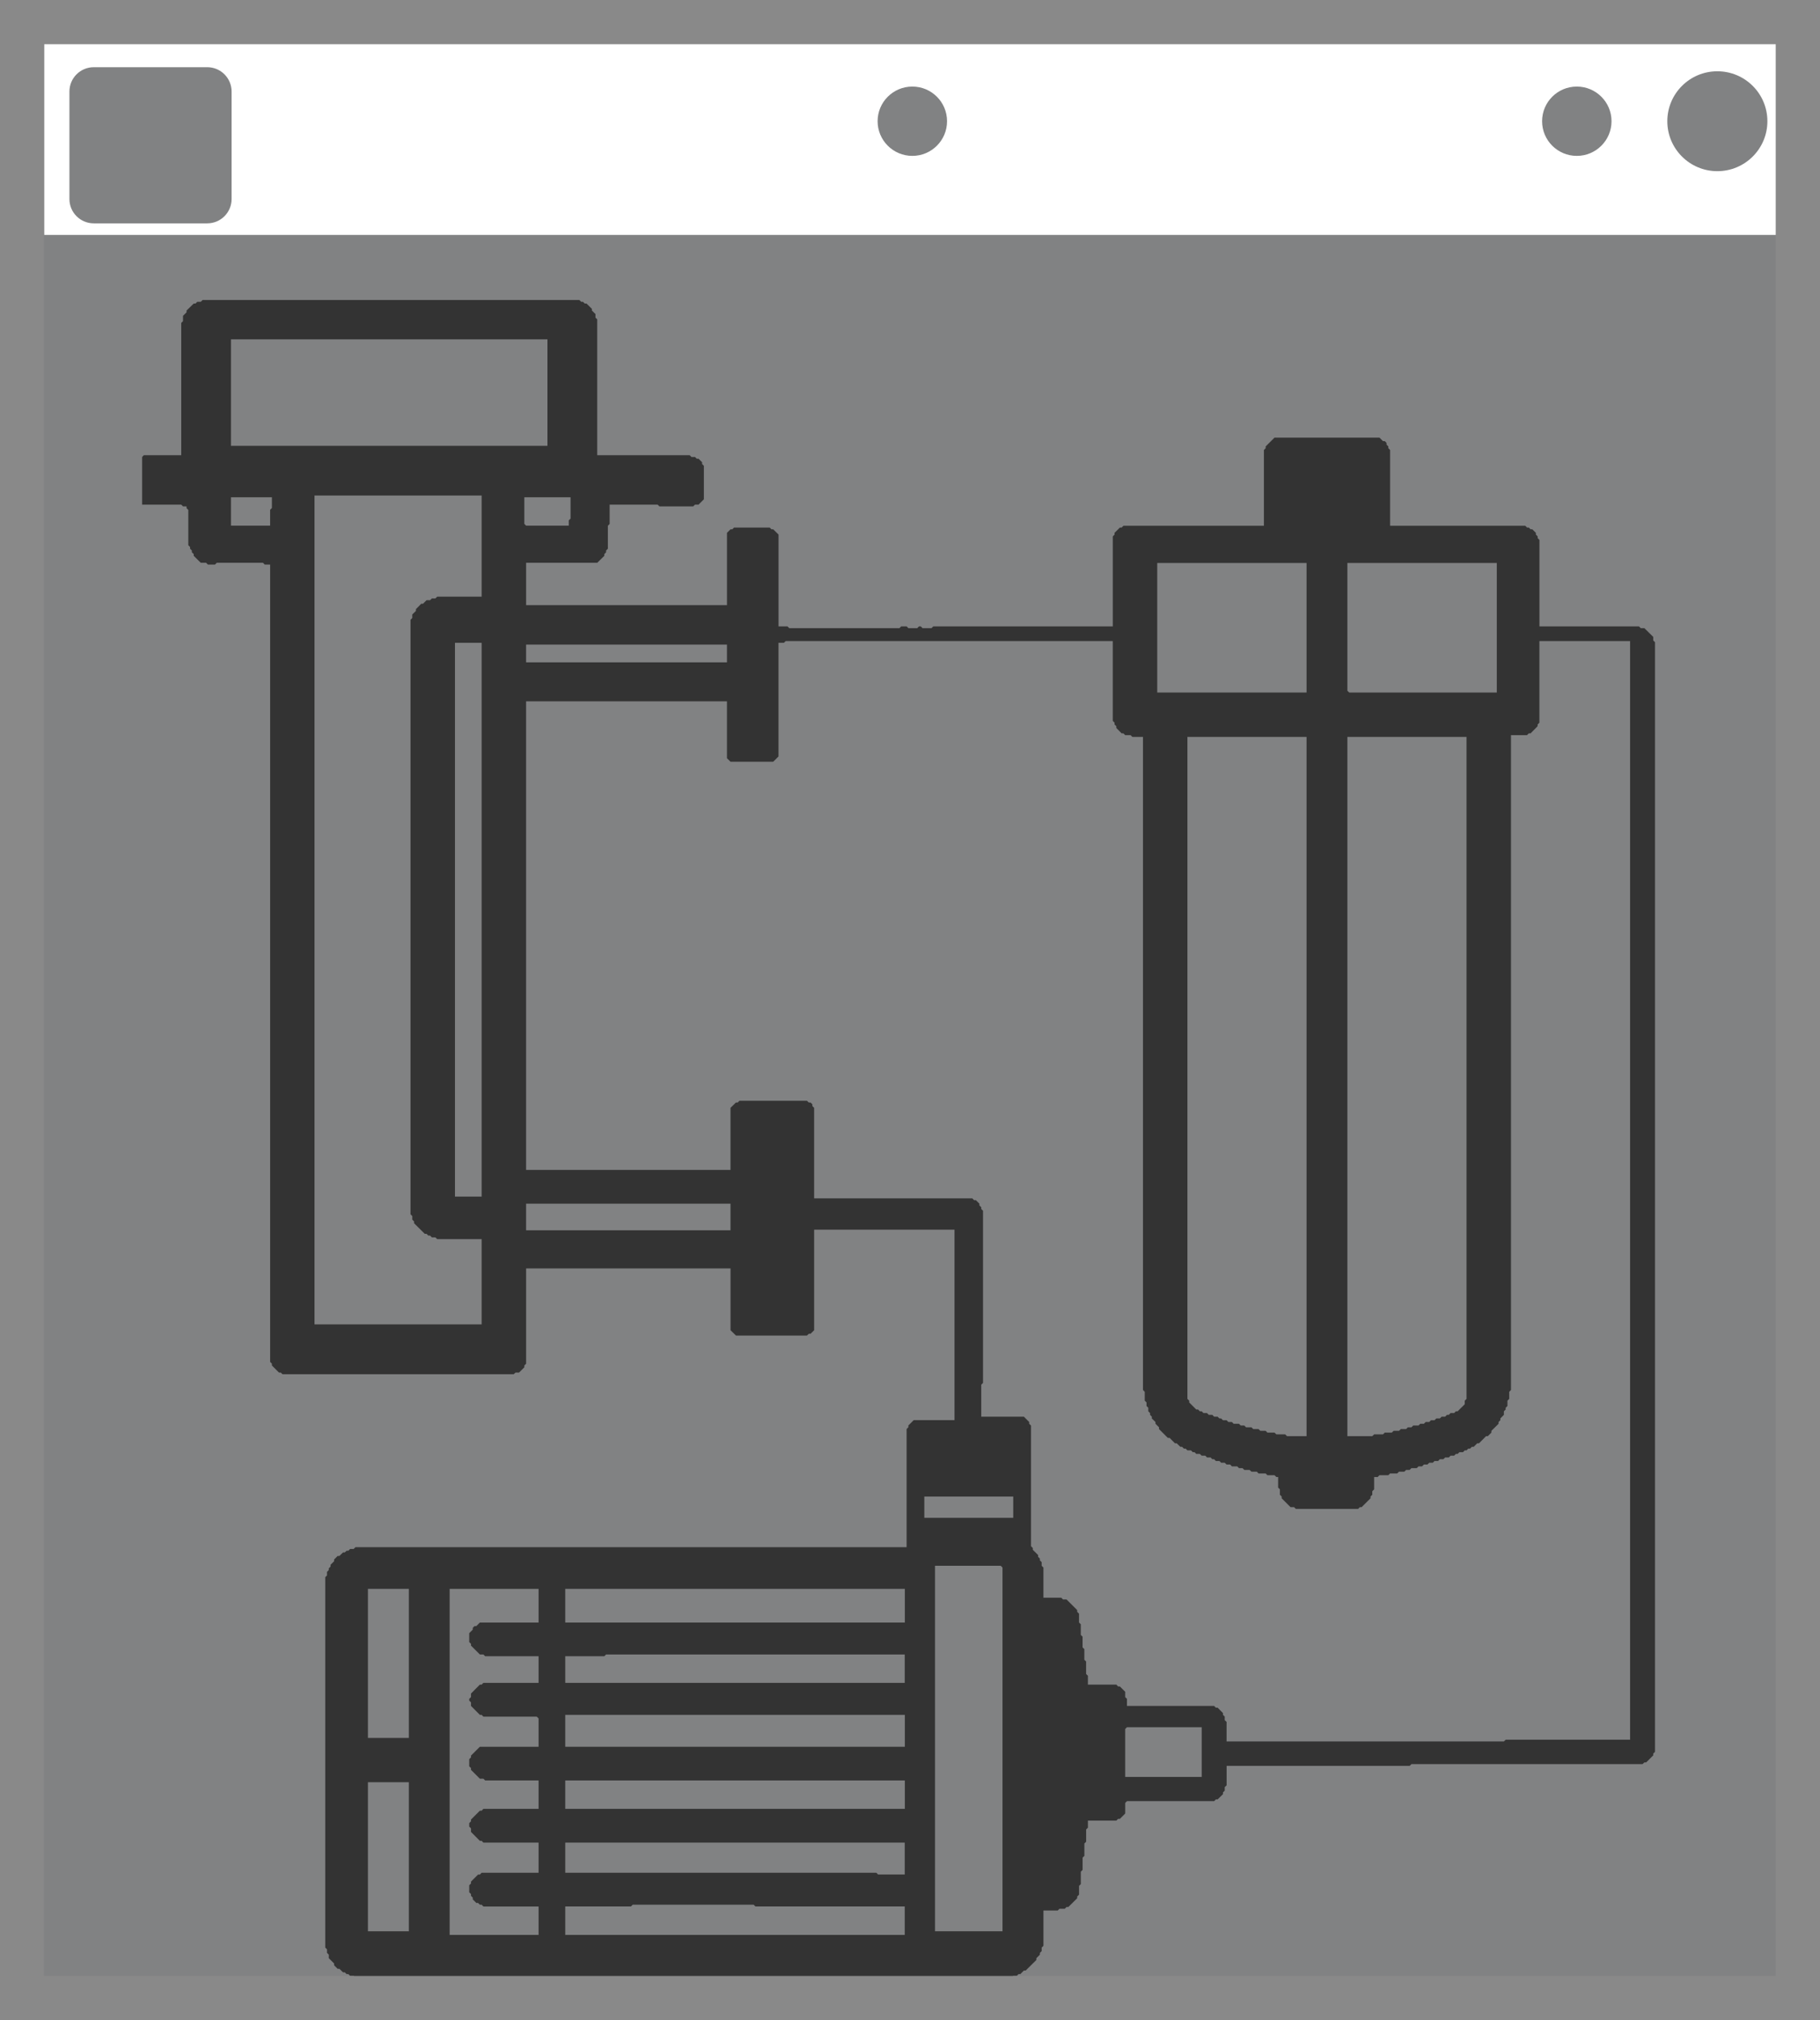 <svg width="109" height="121" viewBox="0 0 109 121" fill="none" xmlns="http://www.w3.org/2000/svg">
<rect x="0" y="0" width="109" height="121" fill="#333333" stroke="none"/>
<g clip-path="url(#clip0_430_59)">
<path d="M108.236 11.085H102.348V120.338H108.236V11.085Z" fill="#818283"/>
<path d="M8.513 11.317H2.625V120.571H8.513V11.317Z" fill="#818283"/>
<path d="M37.895 114.083L37.789 114.189H33.853V115.894H54.185V114.189H45.242L45.136 114.083H37.895Z" fill="#818283"/>
<path d="M33.853 110.365V112.171H52.483L52.589 112.277H54.185V110.365H33.853Z" fill="#818283"/>
<path d="M24.486 106.748H22.035V115.677H24.486V106.748Z" fill="#818283"/>
<path d="M54.191 106.643H33.853V108.343H54.191V106.643Z" fill="#818283"/>
<path d="M67.493 103.454L67.387 103.56V106.431H71.97V103.454H67.493Z" fill="#818283"/>
<path d="M54.191 102.713H33.853V104.625H54.191V102.713Z" fill="#818283"/>
<path d="M36.299 99.096L36.193 99.202H33.853V100.796H54.185V99.096H36.299Z" fill="#818283"/>
<path d="M54.191 95.166H33.853V97.184H54.191V95.166Z" fill="#818283"/>
<path d="M26.93 95.166V115.895H32.255V114.19H28.951L28.845 114.084H28.738L28.632 113.978H28.526L28.314 113.766V113.66L28.208 113.554V113.448L28.102 113.342V112.919L28.208 112.813V112.701L28.632 112.278H28.738L28.845 112.172H32.255V110.366H28.951L28.845 110.26H28.738L28.208 109.725V109.513L28.102 109.407V109.195L28.208 109.089V108.984L28.738 108.454H28.845L28.951 108.343H32.255V106.643H29.057L28.951 106.537H28.738L28.208 106.007V105.901L28.102 105.795V105.366L28.208 105.26V105.154L28.738 104.625H32.255V102.925L32.144 102.819H28.951L28.845 102.713H28.738L28.208 102.178V101.966L28.102 101.86V101.754L28.208 101.648V101.437L28.738 100.902H28.845L28.951 100.796H32.255V99.202H29.057L28.951 99.096H28.738L28.208 98.566V98.46L28.102 98.354V97.819L28.314 97.608V97.502L28.42 97.396H28.526L28.738 97.184H32.255V95.166H26.93Z" fill="#818283"/>
<path d="M24.486 95.166H22.035V104.095H24.486V95.166Z" fill="#818283"/>
<path d="M55.998 93.783V115.677H60.04V93.889L59.934 93.783H55.998Z" fill="#818283"/>
<path d="M60.683 89.637H55.357V90.913H60.683V89.637Z" fill="#818283"/>
<path d="M43.75 72.096H31.508V73.69H43.75V72.096Z" fill="#818283"/>
<path d="M80.695 44.138V86.019H82.186L82.297 85.913H82.828L82.934 85.807H83.358L83.464 85.701H83.788L83.894 85.596H84.212L84.318 85.49H84.53L84.636 85.384H84.955L85.061 85.278H85.278L85.384 85.172H85.597L85.703 85.066H85.915L86.021 84.96H86.233L86.339 84.854H86.551L86.657 84.743H86.769L86.875 84.637H87.087L87.193 84.531H87.299L87.724 84.107V83.895L87.83 83.79V44.138H80.695Z" fill="#818283"/>
<path d="M71.115 44.138V83.79L71.221 83.895V84.001L71.646 84.425H71.752L71.858 84.531H71.969L72.075 84.637H72.287L72.394 84.743H72.606L72.712 84.854H72.924L73.03 84.96H73.136L73.242 85.066H73.46L73.566 85.172H73.778L73.884 85.278H74.202L74.308 85.384H74.521L74.627 85.49H74.95L75.056 85.596H75.375L75.481 85.701H75.799L75.905 85.807H76.329L76.441 85.913H76.971L77.077 86.019H78.25V44.138H71.115Z" fill="#818283"/>
<path d="M43.538 38.608H31.508V39.673H43.538V38.608Z" fill="#818283"/>
<path d="M28.845 38.503H27.248V71.672H28.845V38.503Z" fill="#818283"/>
<path d="M47.055 38.397L46.949 38.502H46.625V45.308L46.307 45.626H43.75L43.538 45.414V42.008H31.508V70.073H43.75V66.355L44.074 66.037H44.18L44.286 65.931H48.328L48.439 66.037H48.545L48.652 66.143V66.249L48.758 66.355V71.778H58.231L58.337 71.884H58.444L58.656 72.096V72.201L58.767 72.307V72.413L58.873 72.519V82.831L58.767 82.937V84.854H61.319L61.637 85.172V85.278L61.748 85.383V92.613L61.854 92.719V92.825L62.172 93.142V93.248L62.279 93.354V93.46L62.385 93.566V93.783L62.491 93.889V95.695H63.557L63.663 95.801H63.875L64.512 96.436V96.542L64.623 96.654V97.183L64.729 97.289V97.925L64.835 98.031V98.671L64.941 98.777V99.413L65.047 99.519V100.266L65.154 100.371V100.901H66.856L66.962 101.012H67.069L67.387 101.33V101.648L67.493 101.754V102.177H72.712L72.818 102.283H72.924L73.243 102.606V102.712L73.349 102.818V103.03L73.46 103.136V104.306H90.068L90.174 104.201H97.627V38.397H92.195V43.285L92.089 43.391V43.497L91.665 43.926H91.559L91.453 44.032H90.493V83.254L90.387 83.366V83.789L90.281 83.895V84.213L90.174 84.319V84.425L90.068 84.531V84.743L89.856 84.96V85.066L89.75 85.172V85.278L89.32 85.701V85.807L89.108 86.019H89.002L88.578 86.448H88.472L88.26 86.66H88.148L88.042 86.766H87.936L87.83 86.872H87.724L87.618 86.978H87.406L87.299 87.084H87.193L87.087 87.189H86.875L86.769 87.295H86.552L86.445 87.401H86.233L86.127 87.507H85.915L85.809 87.613H85.597L85.491 87.719H85.278L85.167 87.83H84.955L84.849 87.936H84.531L84.424 88.042H84.212L84.106 88.148H83.788L83.677 88.254H83.252L83.146 88.36H82.616L82.51 88.466H82.297V89.207L82.186 89.319V89.53L82.08 89.636V89.742L81.549 90.272H81.443L81.337 90.378H77.608L77.502 90.272H77.29L76.76 89.742V89.636L76.653 89.53V89.207L76.547 89.101V88.466H76.441L76.33 88.36H75.906L75.799 88.254H75.375L75.269 88.148H74.951L74.839 88.042H74.521L74.415 87.936H74.203L74.097 87.83H73.778L73.672 87.719H73.46L73.349 87.613H73.137L73.031 87.507H72.818L72.712 87.401H72.606L72.5 87.295H72.288L72.182 87.189H71.97L71.858 87.084H71.646L71.54 86.978H71.434L71.328 86.872H71.116L71.01 86.766H70.903L70.797 86.66H70.691L70.474 86.448H70.368L70.049 86.125H69.943L69.413 85.595V85.489L69.201 85.278V85.172L68.983 84.96V84.854L68.877 84.743V84.637L68.771 84.531V84.319L68.665 84.213V84.001L68.559 83.895V83.366L68.453 83.254V44.138H67.816L67.71 44.032H67.387L67.281 43.926H67.175L66.856 43.603V43.497L66.75 43.391V43.285L66.644 43.179V38.397H47.055Z" fill="#818283"/>
<path d="M80.695 33.721V41.374L80.807 41.48H89.644V33.721H80.695Z" fill="#818283"/>
<path d="M78.25 33.721H69.307V41.48H78.25V33.721Z" fill="#818283"/>
<path d="M31.402 29.785V31.379L31.508 31.485H34.065V31.167L34.171 31.061V29.785H31.402Z" fill="#818283"/>
<path d="M13.834 29.785V31.485H16.178V30.532L16.285 30.426V29.785H13.834Z" fill="#818283"/>
<path d="M18.836 29.68V79.325H28.845V74.22H26.183L26.076 74.114H25.864L25.758 74.008H25.652L25.546 73.902H25.44L24.798 73.267V73.161L24.692 73.049V72.838L24.586 72.732V37.121L24.692 37.015V36.803L24.91 36.591V36.485L25.228 36.162H25.334L25.546 35.95H25.758L25.864 35.844H26.076L26.183 35.738H28.845V29.68H18.836Z" fill="#818283"/>
<path d="M32.787 20.326H13.834V26.703H32.787V20.326Z" fill="#818283"/>
<path d="M98.159 13.85L98.053 13.956H6.382L6.276 14.062H6.17V69.528H7.66L7.873 69.739V108.306L7.66 108.517H6.17V119.295L6.276 119.401H31.085V118.448H21.287L21.181 118.347H20.969L20.863 118.241H20.757L20.651 118.135H20.545L20.327 117.923H20.221L20.009 117.711V117.606L19.691 117.288V117.076L19.585 116.97V116.758L19.479 116.652V94.467L19.585 94.361V94.149L19.691 94.043V93.937L19.797 93.831V93.725L20.009 93.513V93.408L20.221 93.196H20.327L20.545 92.984H20.651L20.757 92.883H20.863L20.969 92.777H21.181L21.287 92.671H54.297V85.591L54.403 85.485V85.379L54.721 85.061H57.166V73.653H48.759V79.675L48.547 79.887H48.441L48.329 79.993H44.075L43.752 79.675V75.973H31.509V81.682L31.403 81.788V81.894L31.085 82.212H30.872L30.766 82.312H16.922L16.816 82.212H16.71L16.285 81.788V81.682L16.179 81.576V33.816H15.856L15.75 33.71H12.981L12.875 33.816H12.45L12.344 33.71H12.026L11.602 33.292V33.186L11.49 33.08V32.974L11.384 32.868V32.762L11.278 32.656V30.543L11.172 30.437V30.331H10.96L10.854 30.225H8.085L7.66 29.802V27.794L8.085 27.371H8.509L8.615 27.265H10.854V19.342L10.96 19.236V18.918L11.172 18.706V18.6L11.602 18.182H11.708L11.814 18.076H12.026L12.132 17.97H34.702L34.808 18.076H34.914L35.02 18.182H35.127L35.45 18.5V18.6L35.662 18.812V19.024L35.768 19.13V27.265H41.306L41.412 27.371H41.624L41.731 27.477H41.837L42.049 27.688V27.794L42.155 27.9V29.907L41.837 30.225H41.624L41.518 30.331H39.492L39.386 30.225H36.511V31.385L36.405 31.491V32.868L36.299 32.974V33.08L36.193 33.186V33.292L35.768 33.71H31.509V36.247H43.539V31.915L43.752 31.703H43.858L43.964 31.597H46.096L46.202 31.703H46.308L46.627 32.02V37.518H47.162L47.268 37.624H53.867L53.973 37.518H54.297L54.403 37.624H54.933L55.039 37.518H55.145L55.252 37.624H55.787L55.893 37.518H66.645V32.127L66.751 32.02V31.915L67.07 31.597H67.176L67.282 31.491H75.695V26.952L75.801 26.846V26.74L76.331 26.211H82.617L82.829 26.423H82.935L83.041 26.529V26.634L83.147 26.74V26.846L83.253 26.952V31.491H91.348L91.454 31.597H91.56L91.666 31.703H91.772L91.984 31.915V32.02L92.091 32.127V32.232L92.197 32.338V37.518H98.159L98.265 37.624H98.482L99.013 38.148V38.36L99.119 38.466V104.927L99.013 105.033V105.138L98.588 105.562H98.482L98.371 105.663H84.532L84.426 105.769H73.462V106.934L73.35 107.04V107.252L73.244 107.358V107.463L72.926 107.776H72.82L72.713 107.882H67.494L67.388 107.988V108.623L67.07 108.941H66.964L66.858 109.047H65.155V109.471L65.049 109.577V110.313L64.943 110.419V111.16L64.837 111.266V112.002L64.73 112.108V112.85L64.624 112.956V113.485L64.513 113.591V113.697L63.983 114.221H63.876L63.77 114.327H63.452L63.346 114.433H62.492V116.546L62.386 116.652V116.864L62.28 116.97V117.076L62.068 117.288V117.394L61.426 118.029H61.32L61.108 118.241H61.001L60.895 118.347H60.683L60.577 118.448H56.105V119.401H81.232L81.338 119.295H81.763L81.869 119.401H83.466L83.572 119.295H84.107L84.213 119.401H84.638L84.744 119.295H85.386L85.492 119.401H86.022L86.128 119.295H86.234L86.341 119.401H90.6L90.706 119.295H90.918L91.024 119.401H92.303L92.409 119.295H93.263L93.369 119.401H103.166V13.956H101.782L101.676 13.85H98.159Z" fill="#818283"/>
<path d="M106.432 2.383H2.062V14.071H106.432V2.383Z" fill="white"/>
<path d="M12.412 4.025H5.617C4.811 4.025 4.158 4.677 4.158 5.482V11.922C4.158 12.726 4.811 13.378 5.617 13.378H12.412C13.217 13.378 13.87 12.726 13.87 11.922V5.482C13.87 4.677 13.217 4.025 12.412 4.025Z" fill="#818283"/>
<path d="M94.435 9.337C95.583 9.337 96.514 8.407 96.514 7.261C96.514 6.114 95.583 5.185 94.435 5.185C93.286 5.185 92.356 6.114 92.356 7.261C92.356 8.407 93.286 9.337 94.435 9.337Z" fill="#818283"/>
<path d="M54.64 9.337C55.788 9.337 56.719 8.407 56.719 7.261C56.719 6.114 55.788 5.185 54.64 5.185C53.492 5.185 52.56 6.114 52.56 7.261C52.56 8.407 53.492 9.337 54.64 9.337Z" fill="#818283"/>
<path d="M102.852 10.253C104.508 10.253 105.849 8.913 105.849 7.261C105.849 5.608 104.508 4.269 102.852 4.269C101.197 4.269 99.856 5.608 99.856 7.261C99.856 8.913 101.197 10.253 102.852 10.253Z" fill="#818283"/>
<path d="M109 121H0V0H109V121ZM2.652 118.352H106.348V2.648H2.652V118.352Z" fill="#898989"/>
</g>
<defs>
<clipPath id="clip0_430_59">
<rect width="109" height="121" fill="white"/>
</clipPath>
</defs>
</svg>

